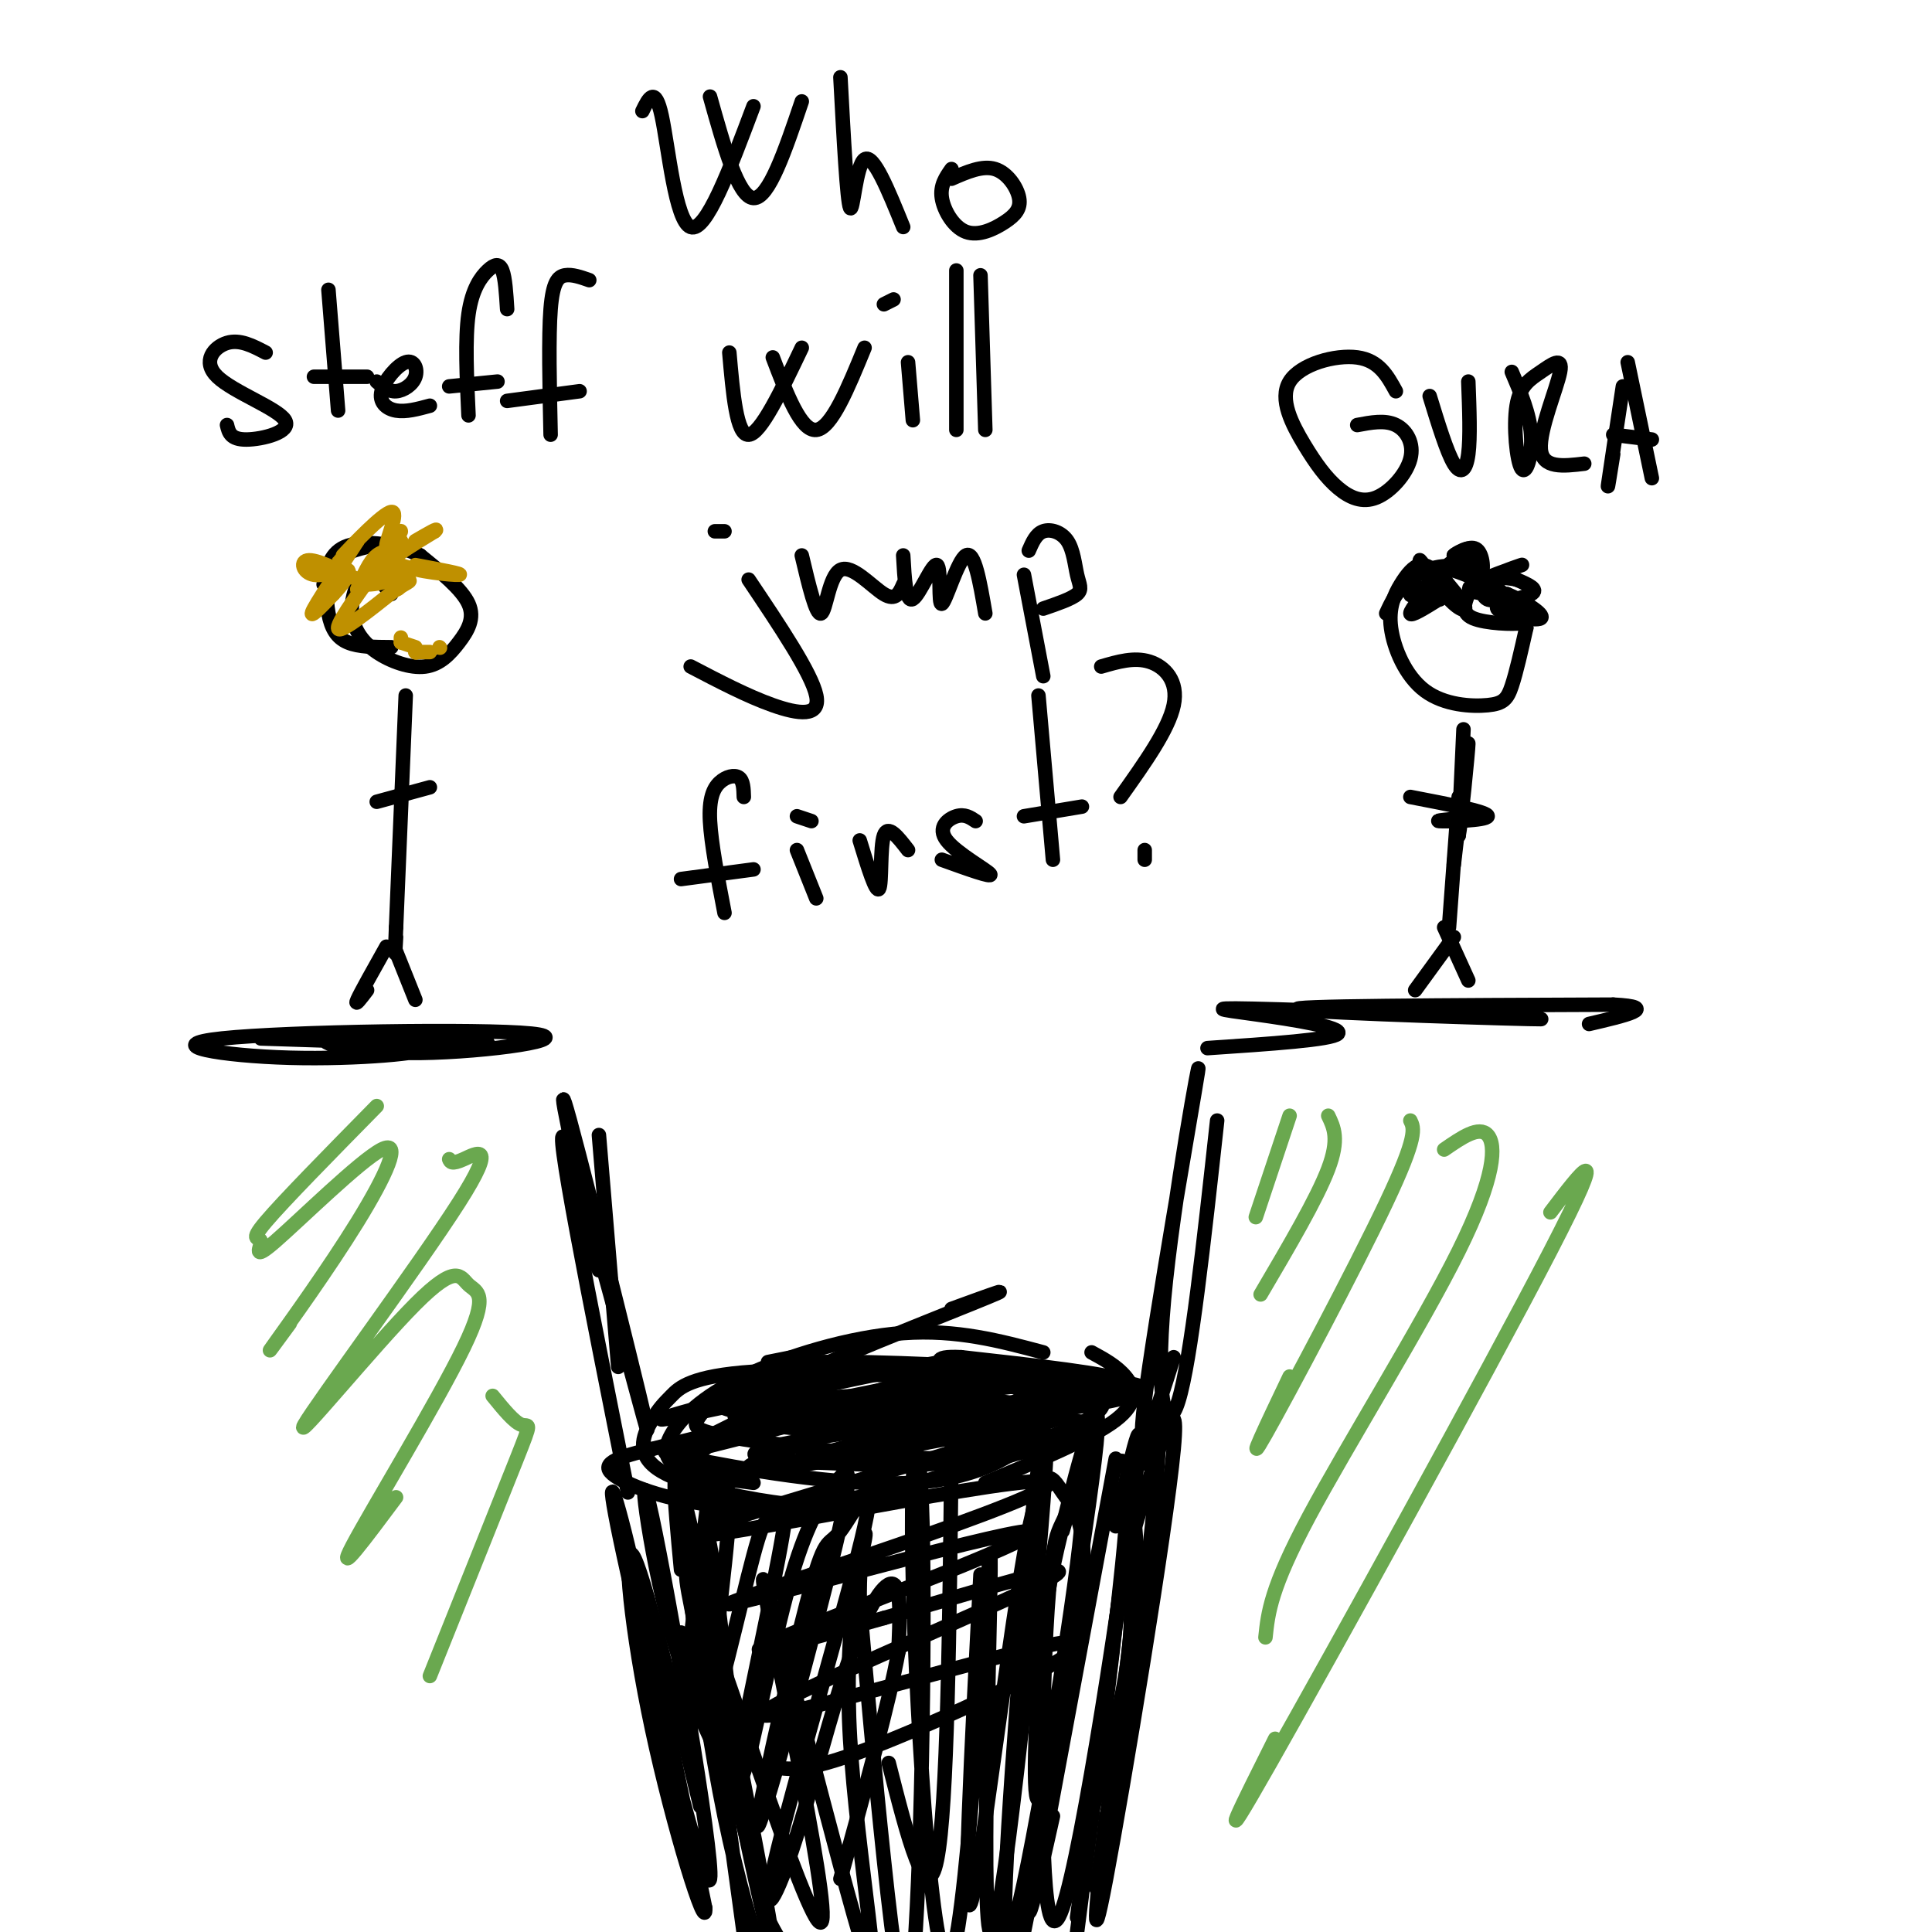 <svg viewBox='0 0 400 400' version='1.1' xmlns='http://www.w3.org/2000/svg' xmlns:xlink='http://www.w3.org/1999/xlink'><g fill='none' stroke='rgb(0,0,0)' stroke-width='3' stroke-linecap='round' stroke-linejoin='round'><path d='M54,215c16.561,0.516 33.121,1.032 34,2c0.879,0.968 -13.924,2.387 -28,2c-14.076,-0.387 -27.427,-2.582 -14,-4c13.427,-1.418 53.630,-2.061 64,-1c10.370,1.061 -9.093,3.824 -23,4c-13.907,0.176 -22.259,-2.235 -19,-3c3.259,-0.765 18.130,0.118 33,1'/><path d='M124,235c0.000,0.000 4.000,48.000 4,48'/><path d='M124,263c-4.929,-22.560 -9.857,-45.119 -6,-31c3.857,14.119 16.500,64.917 16,64c-0.500,-0.917 -14.143,-53.548 -17,-60c-2.857,-6.452 5.071,33.274 13,73'/><path d='M252,232c-2.732,24.911 -5.464,49.821 -8,58c-2.536,8.179 -4.876,-0.375 -3,-21c1.876,-20.625 7.967,-53.322 7,-47c-0.967,6.322 -8.990,51.663 -11,68c-2.010,16.337 1.995,3.668 6,-9'/><path d='M250,217c12.915,-0.865 25.831,-1.731 27,-3c1.169,-1.269 -9.408,-2.942 -17,-4c-7.592,-1.058 -12.200,-1.500 5,-1c17.200,0.500 56.208,1.942 54,2c-2.208,0.058 -45.631,-1.269 -50,-2c-4.369,-0.731 30.315,-0.865 65,-1'/><path d='M334,208c10.000,0.500 2.500,2.250 -5,4'/><path d='M159,282c0.000,0.000 5.000,-1.000 5,-1'/><path d='M197,271c7.867,-2.867 15.733,-5.733 4,-1c-11.733,4.733 -43.067,17.067 -48,21c-4.933,3.933 16.533,-0.533 38,-5'/><path d='M198,286c0.000,0.000 -3.000,1.000 -3,1'/><path d='M165,286c-18.698,4.974 -37.397,9.948 -23,7c14.397,-2.948 61.888,-13.818 57,-11c-4.888,2.818 -62.156,19.322 -59,19c3.156,-0.322 66.734,-17.471 72,-18c5.266,-0.529 -47.781,15.563 -56,20c-8.219,4.437 28.391,-2.782 65,-10'/><path d='M221,293c-13.508,5.281 -79.779,23.483 -78,25c1.779,1.517 71.609,-13.652 74,-11c2.391,2.652 -62.658,23.123 -66,25c-3.342,1.877 55.023,-14.841 62,-15c6.977,-0.159 -37.435,16.240 -51,22c-13.565,5.760 3.718,0.880 21,-4'/><path d='M183,335c15.686,-4.454 44.402,-13.588 34,-8c-10.402,5.588 -59.922,25.900 -59,28c0.922,2.100 52.287,-14.012 63,-15c10.713,-0.988 -19.225,13.146 -36,20c-16.775,6.854 -20.388,6.427 -24,6'/><path d='M141,338c5.867,14.614 11.735,29.228 11,30c-0.735,0.772 -8.071,-12.297 -13,-30c-4.929,-17.703 -7.451,-40.039 -4,-24c3.451,16.039 12.873,70.454 12,75c-0.873,4.546 -12.043,-40.776 -17,-63c-4.957,-22.224 -3.702,-21.350 0,-6c3.702,15.350 9.851,45.175 16,75'/><path d='M146,395c0.393,6.000 -6.625,-16.500 -11,-37c-4.375,-20.500 -6.107,-39.000 -4,-36c2.107,3.000 8.054,27.500 14,52'/><path d='M142,313c0.000,0.000 16.000,82.000 16,82'/><path d='M141,325c-1.385,-14.730 -2.771,-29.460 2,-9c4.771,20.460 15.698,76.109 17,86c1.302,9.891 -7.022,-25.978 -11,-51c-3.978,-25.022 -3.609,-39.198 -2,-31c1.609,8.198 4.460,38.771 7,56c2.540,17.229 4.770,21.115 7,25'/><path d='M220,317c3.085,-10.785 6.169,-21.571 5,-8c-1.169,13.571 -6.592,51.498 -9,61c-2.408,9.502 -1.800,-9.421 -1,-22c0.800,-12.579 1.792,-18.815 5,-32c3.208,-13.185 8.633,-33.319 7,-17c-1.633,16.319 -10.324,69.091 -13,88c-2.676,18.909 0.662,3.954 4,-11'/><path d='M231,303c1.667,-1.083 3.333,-2.167 2,14c-1.333,16.167 -5.667,49.583 -10,83'/><path d='M231,314c0.444,-1.756 0.889,-3.511 2,-3c1.111,0.511 2.889,3.289 2,17c-0.889,13.711 -4.444,38.356 -8,63'/><path d='M231,316c3.255,-14.688 6.510,-29.377 4,-9c-2.510,20.377 -10.784,75.819 -15,88c-4.216,12.181 -4.376,-18.901 -4,-39c0.376,-20.099 1.286,-29.217 2,-34c0.714,-4.783 1.233,-5.230 3,-9c1.767,-3.770 4.784,-10.861 2,11c-2.784,21.861 -11.367,72.675 -14,77c-2.633,4.325 0.683,-37.837 4,-80'/><path d='M213,321c1.991,-21.752 4.968,-36.133 3,-10c-1.968,26.133 -8.879,92.779 -11,89c-2.121,-3.779 0.550,-77.984 0,-78c-0.550,-0.016 -4.320,74.156 -8,83c-3.680,8.844 -7.271,-47.638 -8,-78c-0.729,-30.362 1.402,-34.602 2,-11c0.598,23.602 -0.339,75.047 -2,91c-1.661,15.953 -4.046,-3.585 -6,-22c-1.954,-18.415 -3.477,-35.708 -5,-53'/><path d='M178,332c-0.201,-12.471 1.796,-17.149 1,-13c-0.796,4.149 -4.384,17.126 -3,41c1.384,23.874 7.741,58.646 3,44c-4.741,-14.646 -20.580,-78.709 -21,-77c-0.420,1.709 14.579,69.191 12,71c-2.579,1.809 -22.737,-62.055 -27,-71c-4.263,-8.945 7.368,37.027 19,83'/><path d='M162,410c0.869,9.833 -6.458,-7.083 -12,-34c-5.542,-26.917 -9.298,-63.833 -8,-59c1.298,4.833 7.649,51.417 14,98'/><path d='M203,326c-1.901,36.442 -3.802,72.884 -2,68c1.802,-4.884 7.308,-51.093 11,-72c3.692,-20.907 5.571,-16.514 8,-13c2.429,3.514 5.408,6.147 4,22c-1.408,15.853 -7.204,44.927 -13,74'/><path d='M233,320c1.000,7.500 2.000,15.000 0,27c-2.000,12.000 -7.000,28.500 -12,45'/><path d='M232,316c1.750,-8.750 3.500,-17.500 2,-4c-1.500,13.500 -6.250,49.250 -11,85'/><path d='M233,323c5.778,-19.889 11.556,-39.778 10,-23c-1.556,16.778 -10.444,70.222 -14,89c-3.556,18.778 -1.778,2.889 0,-13'/><path d='M237,303c1.578,-6.556 3.156,-13.111 3,-6c-0.156,7.111 -2.044,27.889 -5,44c-2.956,16.111 -6.978,27.556 -11,39'/><path d='M231,302c0.000,0.000 -16.000,86.000 -16,86'/><path d='M197,300c-0.417,37.083 -0.833,74.167 -3,85c-2.167,10.833 -6.083,-4.583 -10,-20'/><path d='M176,296c-6.697,-0.217 -13.393,-0.433 -4,-1c9.393,-0.567 34.877,-1.484 36,-1c1.123,0.484 -22.113,2.370 -37,2c-14.887,-0.370 -21.426,-2.995 -18,-3c3.426,-0.005 16.815,2.610 30,1c13.185,-1.610 26.166,-7.445 26,-10c-0.166,-2.555 -13.477,-1.829 -29,0c-15.523,1.829 -33.256,4.762 -31,7c2.256,2.238 24.502,3.782 36,4c11.498,0.218 12.249,-0.891 13,-2'/><path d='M198,293c3.277,-0.583 4.970,-1.040 9,-2c4.030,-0.960 10.397,-2.423 2,-4c-8.397,-1.577 -31.558,-3.268 -45,-2c-13.442,1.268 -17.165,5.493 -19,8c-1.835,2.507 -1.784,3.294 9,5c10.784,1.706 32.299,4.329 46,4c13.701,-0.329 19.587,-3.612 21,-7c1.413,-3.388 -1.649,-6.881 -15,-9c-13.351,-2.119 -36.993,-2.865 -50,-2c-13.007,0.865 -15.379,3.341 -17,5c-1.621,1.659 -2.491,2.501 -4,5c-1.509,2.499 -3.655,6.655 1,10c4.655,3.345 16.113,5.878 24,7c7.887,1.122 12.205,0.834 23,-2c10.795,-2.834 28.069,-8.213 37,-11c8.931,-2.787 9.520,-2.981 1,-4c-8.520,-1.019 -26.149,-2.863 -42,-2c-15.851,0.863 -29.926,4.431 -44,8'/><path d='M135,300c-9.403,2.179 -10.911,3.626 -7,6c3.911,2.374 13.242,5.676 26,6c12.758,0.324 28.942,-2.330 40,-6c11.058,-3.670 16.991,-8.355 20,-11c3.009,-2.645 3.093,-3.248 -1,-4c-4.093,-0.752 -12.365,-1.651 -22,-2c-9.635,-0.349 -20.635,-0.146 -29,2c-8.365,2.146 -14.095,6.235 -19,8c-4.905,1.765 -8.985,1.206 0,3c8.985,1.794 31.034,5.943 46,5c14.966,-0.943 22.850,-6.976 25,-10c2.150,-3.024 -1.434,-3.037 -2,-4c-0.566,-0.963 1.886,-2.875 -11,0c-12.886,2.875 -41.110,10.536 -40,11c1.110,0.464 31.555,-6.268 62,-13'/><path d='M223,291c-4.574,-0.424 -47.011,5.014 -61,8c-13.989,2.986 0.468,3.518 12,4c11.532,0.482 20.139,0.914 32,-2c11.861,-2.914 26.976,-9.175 21,-12c-5.976,-2.825 -33.042,-2.214 -41,-1c-7.958,1.214 3.191,3.030 11,4c7.809,0.970 12.279,1.095 21,0c8.721,-1.095 21.694,-3.410 18,-5c-3.694,-1.590 -24.055,-2.454 -34,-2c-9.945,0.454 -9.472,2.227 -9,4'/><path d='M193,289c8.544,-0.706 34.404,-4.471 38,-4c3.596,0.471 -15.071,5.179 -22,7c-6.929,1.821 -2.120,0.754 3,0c5.120,-0.754 10.552,-1.194 8,-3c-2.552,-1.806 -13.086,-4.979 -15,-5c-1.914,-0.021 4.792,3.110 13,4c8.208,0.890 17.916,-0.460 15,-2c-2.916,-1.540 -18.458,-3.270 -34,-5'/><path d='M199,281c-6.400,-0.333 -5.400,1.333 0,3c5.400,1.667 15.200,3.333 25,5'/><path d='M226,280c2.578,1.400 5.156,2.800 7,5c1.844,2.200 2.956,5.200 -2,9c-4.956,3.800 -15.978,8.400 -27,13'/><path d='M225,288c0.000,0.000 -34.000,-2.000 -34,-2'/><path d='M223,284c-20.711,-1.111 -41.422,-2.222 -53,-2c-11.578,0.222 -14.022,1.778 -14,4c0.022,2.222 2.511,5.111 5,8'/><path d='M216,280c-8.967,-2.397 -17.933,-4.794 -29,-4c-11.067,0.794 -24.234,4.780 -33,9c-8.766,4.220 -13.129,8.675 -15,12c-1.871,3.325 -1.249,5.522 2,7c3.249,1.478 9.124,2.239 15,3'/><path d='M185,290c-11.661,0.970 -23.321,1.940 -31,5c-7.679,3.060 -11.375,8.208 -13,11c-1.625,2.792 -1.179,3.226 4,4c5.179,0.774 15.089,1.887 25,3'/><path d='M147,307c-2.046,16.292 -4.092,32.584 -5,41c-0.908,8.416 -0.678,8.955 0,3c0.678,-5.955 1.802,-18.403 4,-29c2.198,-10.597 5.468,-19.341 5,-9c-0.468,10.341 -4.676,39.768 -4,42c0.676,2.232 6.236,-22.731 9,-33c2.764,-10.269 2.730,-5.845 4,-7c1.270,-1.155 3.842,-7.888 2,3c-1.842,10.888 -8.098,39.397 -10,50c-1.902,10.603 0.549,3.302 3,-4'/><path d='M155,364c2.036,-8.164 5.627,-26.576 9,-38c3.373,-11.424 6.527,-15.862 9,-19c2.473,-3.138 4.265,-4.976 0,13c-4.265,17.976 -14.588,55.768 -16,58c-1.412,2.232 6.087,-31.094 10,-46c3.913,-14.906 4.240,-11.390 7,-15c2.760,-3.610 7.952,-14.345 5,-1c-2.952,13.345 -14.048,50.769 -18,67c-3.952,16.231 -0.760,11.268 3,0c3.760,-11.268 8.089,-28.841 12,-40c3.911,-11.159 7.403,-15.902 9,-15c1.597,0.902 1.298,7.451 1,14'/><path d='M186,342c-1.833,10.167 -6.917,28.583 -12,47'/><path d='M298,119c-1.329,-1.123 -2.659,-2.247 -4,-2c-1.341,0.247 -2.694,1.864 -4,4c-1.306,2.136 -2.565,4.791 -2,9c0.565,4.209 2.956,9.974 7,13c4.044,3.026 9.743,3.315 13,3c3.257,-0.315 4.074,-1.233 5,-4c0.926,-2.767 1.963,-7.384 3,-12'/><path d='M316,130c-1.595,-4.607 -7.083,-10.125 -12,-12c-4.917,-1.875 -9.262,-0.107 -12,2c-2.738,2.107 -3.869,4.554 -5,7'/><path d='M303,151c0.000,0.000 -1.000,22.000 -1,22'/><path d='M302,173c0.422,-1.911 1.978,-17.689 2,-19c0.022,-1.311 -1.489,11.844 -3,25'/><path d='M302,165c0.000,0.000 -2.000,27.000 -2,27'/><path d='M301,194c0.000,0.000 -8.000,11.000 -8,11'/><path d='M299,192c0.000,0.000 5.000,11.000 5,11'/><path d='M292,165c8.089,1.556 16.178,3.111 16,4c-0.178,0.889 -8.622,1.111 -10,1c-1.378,-0.111 4.311,-0.556 10,-1'/><path d='M298,124c-2.988,1.863 -5.976,3.726 -6,3c-0.024,-0.726 2.917,-4.042 3,-5c0.083,-0.958 -2.690,0.440 -3,1c-0.310,0.560 1.845,0.280 4,0'/><path d='M298,124c0.000,0.000 0.100,0.100 0.1,0.1'/><path d='M298,124c-2.226,-4.198 -4.453,-8.396 -4,-8c0.453,0.396 3.585,5.384 6,8c2.415,2.616 4.112,2.858 3,1c-1.112,-1.858 -5.032,-5.817 -5,-7c0.032,-1.183 4.016,0.408 8,2'/><path d='M306,120c1.467,-1.067 1.133,-4.733 0,-6c-1.133,-1.267 -3.067,-0.133 -5,1'/><path d='M301,115c0.359,-0.474 3.756,-2.160 3,-1c-0.756,1.160 -5.667,5.167 -6,5c-0.333,-0.167 3.910,-4.506 6,-4c2.090,0.506 2.026,5.859 3,8c0.974,2.141 2.987,1.071 5,0'/><path d='M312,123c3.026,1.215 8.089,4.254 7,5c-1.089,0.746 -8.332,-0.799 -9,-2c-0.668,-1.201 5.238,-2.057 7,-3c1.762,-0.943 -0.619,-1.971 -3,-3'/><path d='M314,120c-1.842,-0.512 -4.947,-0.292 -4,-1c0.947,-0.708 5.947,-2.344 5,-2c-0.947,0.344 -7.842,2.670 -10,4c-2.158,1.330 0.421,1.665 3,2'/><path d='M308,123c0.500,0.333 0.250,0.167 0,0'/><path d='M304,123c-0.778,1.956 -1.556,3.911 1,5c2.556,1.089 8.444,1.311 10,1c1.556,-0.311 -1.222,-1.156 -4,-2'/><path d='M281,88c2.882,-0.547 5.765,-1.093 8,0c2.235,1.093 3.823,3.827 3,7c-0.823,3.173 -4.055,6.785 -7,8c-2.945,1.215 -5.601,0.033 -8,-2c-2.399,-2.033 -4.540,-4.916 -7,-9c-2.460,-4.084 -5.239,-9.369 -3,-13c2.239,-3.631 9.497,-5.609 14,-5c4.503,0.609 6.252,3.804 8,7'/><path d='M296,82c1.778,5.800 3.556,11.600 5,14c1.444,2.400 2.556,1.400 3,-2c0.444,-3.400 0.222,-9.200 0,-15'/><path d='M313,77c1.858,4.355 3.716,8.711 4,13c0.284,4.289 -1.007,8.513 -2,7c-0.993,-1.513 -1.689,-8.762 -1,-13c0.689,-4.238 2.762,-5.466 5,-7c2.238,-1.534 4.641,-3.375 4,0c-0.641,3.375 -4.326,11.964 -4,16c0.326,4.036 4.663,3.518 9,3'/><path d='M336,80c-1.333,8.833 -2.667,17.667 -3,20c-0.333,2.333 0.333,-1.833 1,-6'/><path d='M337,75c0.000,0.000 5.000,24.000 5,24'/><path d='M334,90c0.000,0.000 8.000,1.000 8,1'/><path d='M81,123c-1.404,-1.753 -2.807,-3.506 -4,-4c-1.193,-0.494 -2.175,0.271 -3,2c-0.825,1.729 -1.492,4.420 -1,7c0.492,2.580 2.143,5.048 5,7c2.857,1.952 6.920,3.389 10,3c3.080,-0.389 5.175,-2.605 7,-5c1.825,-2.395 3.378,-4.970 2,-8c-1.378,-3.030 -5.689,-6.515 -10,-10'/><path d='M87,115c-4.667,-2.356 -11.333,-3.244 -15,-2c-3.667,1.244 -4.333,4.622 -5,8'/><path d='M77,113c-3.202,0.732 -6.405,1.464 -8,4c-1.595,2.536 -1.583,6.875 -1,10c0.583,3.125 1.738,5.036 4,6c2.262,0.964 5.631,0.982 9,1'/><path d='M84,144c0.000,0.000 -2.000,48.000 -2,48'/><path d='M82,192c-0.333,8.333 -0.167,5.167 0,2'/><path d='M80,196c-2.667,4.750 -5.333,9.500 -6,11c-0.667,1.500 0.667,-0.250 2,-2'/><path d='M82,197c0.000,0.000 4.000,10.000 4,10'/><path d='M78,166c0.000,0.000 11.000,-3.000 11,-3'/></g>
<g fill='none' stroke='rgb(191,144,0)' stroke-width='3' stroke-linecap='round' stroke-linejoin='round'><path d='M86,117c5.133,0.956 10.267,1.911 9,2c-1.267,0.089 -8.933,-0.689 -12,-2c-3.067,-1.311 -1.533,-3.156 0,-5'/><path d='M83,112c-0.927,-0.275 -3.244,1.539 -3,1c0.244,-0.539 3.049,-3.429 3,-3c-0.049,0.429 -2.951,4.177 -3,3c-0.049,-1.177 2.756,-7.278 1,-7c-1.756,0.278 -8.073,6.937 -10,9c-1.927,2.063 0.537,-0.468 3,-3'/><path d='M74,112c-1.711,2.778 -7.489,11.222 -9,14c-1.511,2.778 1.244,-0.111 4,-3'/><path d='M69,123c1.668,-1.721 3.839,-4.523 3,-5c-0.839,-0.477 -4.687,1.372 -7,1c-2.313,-0.372 -3.089,-2.963 -1,-3c2.089,-0.037 7.045,2.482 12,5'/><path d='M76,121c3.803,0.051 7.312,-2.321 8,-2c0.688,0.321 -1.444,3.333 -2,3c-0.556,-0.333 0.466,-4.013 0,-6c-0.466,-1.987 -2.419,-2.282 -4,-1c-1.581,1.282 -2.791,4.141 -4,7'/><path d='M74,122c0.619,-0.345 4.167,-4.708 3,-3c-1.167,1.708 -7.048,9.488 -7,11c0.048,1.512 6.024,-3.244 12,-8'/><path d='M82,122c2.738,-1.667 3.583,-1.833 2,-2c-1.583,-0.167 -5.595,-0.333 -5,-2c0.595,-1.667 5.798,-4.833 11,-8'/><path d='M90,110c1.167,-1.000 -1.417,0.500 -4,2'/><path d='M83,133c0.000,0.000 0.000,-1.000 0,-1'/><path d='M83,133c0.000,0.000 3.000,1.000 3,1'/><path d='M86,135c0.000,0.000 0.100,0.100 0.1,0.1'/><path d='M86,135c0.000,0.000 3.000,0.000 3,0'/><path d='M91,134c0.000,0.000 0.100,0.100 0.1,0.1'/></g>
<g fill='none' stroke='rgb(0,0,0)' stroke-width='3' stroke-linecap='round' stroke-linejoin='round'><path d='M55,73c-2.673,-1.402 -5.346,-2.804 -8,-2c-2.654,0.804 -5.289,3.813 -2,7c3.289,3.187 12.501,6.550 14,9c1.499,2.450 -4.715,3.986 -8,4c-3.285,0.014 -3.643,-1.493 -4,-3'/><path d='M68,60c0.000,0.000 2.000,25.000 2,25'/><path d='M65,78c0.000,0.000 11.000,0.000 11,0'/><path d='M78,79c1.221,1.054 2.442,2.109 4,2c1.558,-0.109 3.453,-1.380 4,-3c0.547,-1.620 -0.256,-3.589 -2,-3c-1.744,0.589 -4.431,3.735 -5,6c-0.569,2.265 0.980,3.647 3,4c2.020,0.353 4.510,-0.324 7,-1'/><path d='M105,64c-0.202,-3.238 -0.405,-6.476 -1,-8c-0.595,-1.524 -1.583,-1.333 -3,0c-1.417,1.333 -3.262,3.810 -4,9c-0.738,5.190 -0.369,13.095 0,21'/><path d='M93,80c0.000,0.000 10.000,-1.000 10,-1'/><path d='M122,58c-1.778,-0.622 -3.556,-1.244 -5,-1c-1.444,0.244 -2.556,1.356 -3,7c-0.444,5.644 -0.222,15.822 0,26'/><path d='M105,83c0.000,0.000 15.000,-2.000 15,-2'/><path d='M133,23c1.311,-2.689 2.622,-5.378 4,1c1.378,6.378 2.822,21.822 6,23c3.178,1.178 8.089,-11.911 13,-25'/><path d='M147,20c2.917,10.417 5.833,20.833 9,21c3.167,0.167 6.583,-9.917 10,-20'/><path d='M174,16c0.689,12.822 1.378,25.644 2,27c0.622,1.356 1.178,-8.756 3,-10c1.822,-1.244 4.911,6.378 8,14'/><path d='M197,35c-1.200,1.709 -2.400,3.419 -2,6c0.400,2.581 2.400,6.034 5,7c2.600,0.966 5.800,-0.556 8,-2c2.200,-1.444 3.400,-2.812 3,-5c-0.400,-2.188 -2.400,-5.197 -5,-6c-2.600,-0.803 -5.800,0.598 -9,2'/><path d='M151,73c0.750,8.583 1.500,17.167 4,17c2.500,-0.167 6.750,-9.083 11,-18'/><path d='M160,74c2.917,7.667 5.833,15.333 9,15c3.167,-0.333 6.583,-8.667 10,-17'/><path d='M188,75c0.000,0.000 1.000,12.000 1,12'/><path d='M185,62c0.000,0.000 -2.000,1.000 -2,1'/><path d='M198,56c0.000,0.000 0.000,33.000 0,33'/><path d='M203,57c0.000,0.000 1.000,32.000 1,32'/><path d='M155,120c6.533,9.733 13.067,19.467 14,24c0.933,4.533 -3.733,3.867 -9,2c-5.267,-1.867 -11.133,-4.933 -17,-8'/><path d='M148,110c0.000,0.000 2.000,0.000 2,0'/><path d='M166,115c1.482,6.250 2.964,12.500 4,12c1.036,-0.500 1.625,-7.750 4,-9c2.375,-1.250 6.536,3.500 9,5c2.464,1.500 3.232,-0.250 4,-2'/><path d='M187,115c0.276,4.938 0.552,9.876 2,9c1.448,-0.876 4.069,-7.565 5,-7c0.931,0.565 0.174,8.383 1,8c0.826,-0.383 3.236,-8.967 5,-10c1.764,-1.033 2.882,5.483 4,12'/><path d='M212,119c0.000,0.000 4.000,21.000 4,21'/><path d='M213,114c0.751,-1.732 1.502,-3.464 3,-4c1.498,-0.536 3.742,0.124 5,2c1.258,1.876 1.531,4.967 2,7c0.469,2.033 1.134,3.010 0,4c-1.134,0.990 -4.067,1.995 -7,3'/><path d='M154,165c-0.048,-1.679 -0.095,-3.357 -1,-4c-0.905,-0.643 -2.667,-0.250 -4,1c-1.333,1.250 -2.238,3.357 -2,8c0.238,4.643 1.619,11.821 3,19'/><path d='M141,182c0.000,0.000 15.000,-2.000 15,-2'/><path d='M165,176c0.000,0.000 4.000,10.000 4,10'/><path d='M165,169c0.000,0.000 3.000,1.000 3,1'/><path d='M178,174c1.689,5.511 3.378,11.022 4,10c0.622,-1.022 0.178,-8.578 1,-11c0.822,-2.422 2.911,0.289 5,3'/><path d='M202,170c-1.137,-0.762 -2.274,-1.524 -4,-1c-1.726,0.524 -4.042,2.333 -2,5c2.042,2.667 8.440,6.190 9,7c0.560,0.810 -4.720,-1.095 -10,-3'/><path d='M215,144c0.000,0.000 3.000,34.000 3,34'/><path d='M212,169c0.000,0.000 12.000,-2.000 12,-2'/><path d='M228,138c3.422,-1.000 6.844,-2.000 10,-1c3.156,1.000 6.044,4.000 5,9c-1.044,5.000 -6.022,12.000 -11,19'/><path d='M237,178c0.000,0.000 0.000,-2.000 0,-2'/></g>
<g fill='none' stroke='rgb(106,168,79)' stroke-width='3' stroke-linecap='round' stroke-linejoin='round'><path d='M78,229c-9.696,9.863 -19.393,19.726 -23,24c-3.607,4.274 -1.126,2.959 -1,4c0.126,1.041 -2.104,4.436 3,0c5.104,-4.436 17.543,-16.705 22,-19c4.457,-2.295 0.931,5.382 -5,15c-5.931,9.618 -14.266,21.177 -17,25c-2.734,3.823 0.133,-0.088 3,-4'/><path d='M93,240c0.244,0.570 0.488,1.140 3,0c2.512,-1.140 7.293,-3.991 -1,9c-8.293,12.991 -29.659,41.825 -32,46c-2.341,4.175 14.342,-16.310 23,-25c8.658,-8.690 9.290,-5.587 11,-4c1.710,1.587 4.499,1.658 -1,13c-5.499,11.342 -19.285,33.955 -23,41c-3.715,7.045 2.643,-1.477 9,-10'/><path d='M102,289c2.244,2.756 4.489,5.511 6,6c1.511,0.489 2.289,-1.289 -1,7c-3.289,8.289 -10.644,26.644 -18,45'/><path d='M267,231c0.000,0.000 -7.000,21.000 -7,21'/><path d='M275,231c1.167,2.417 2.333,4.833 0,11c-2.333,6.167 -8.167,16.083 -14,26'/><path d='M292,232c0.778,1.578 1.556,3.156 -5,17c-6.556,13.844 -20.444,39.956 -25,48c-4.556,8.044 0.222,-1.978 5,-12'/><path d='M299,238c3.613,-2.494 7.226,-4.988 9,-3c1.774,1.988 1.708,8.458 -6,24c-7.708,15.542 -23.060,40.155 -31,55c-7.940,14.845 -8.470,19.923 -9,25'/><path d='M321,251c6.467,-8.511 12.933,-17.022 0,8c-12.933,25.022 -45.267,83.578 -58,106c-12.733,22.422 -5.867,8.711 1,-5'/></g>
</svg>